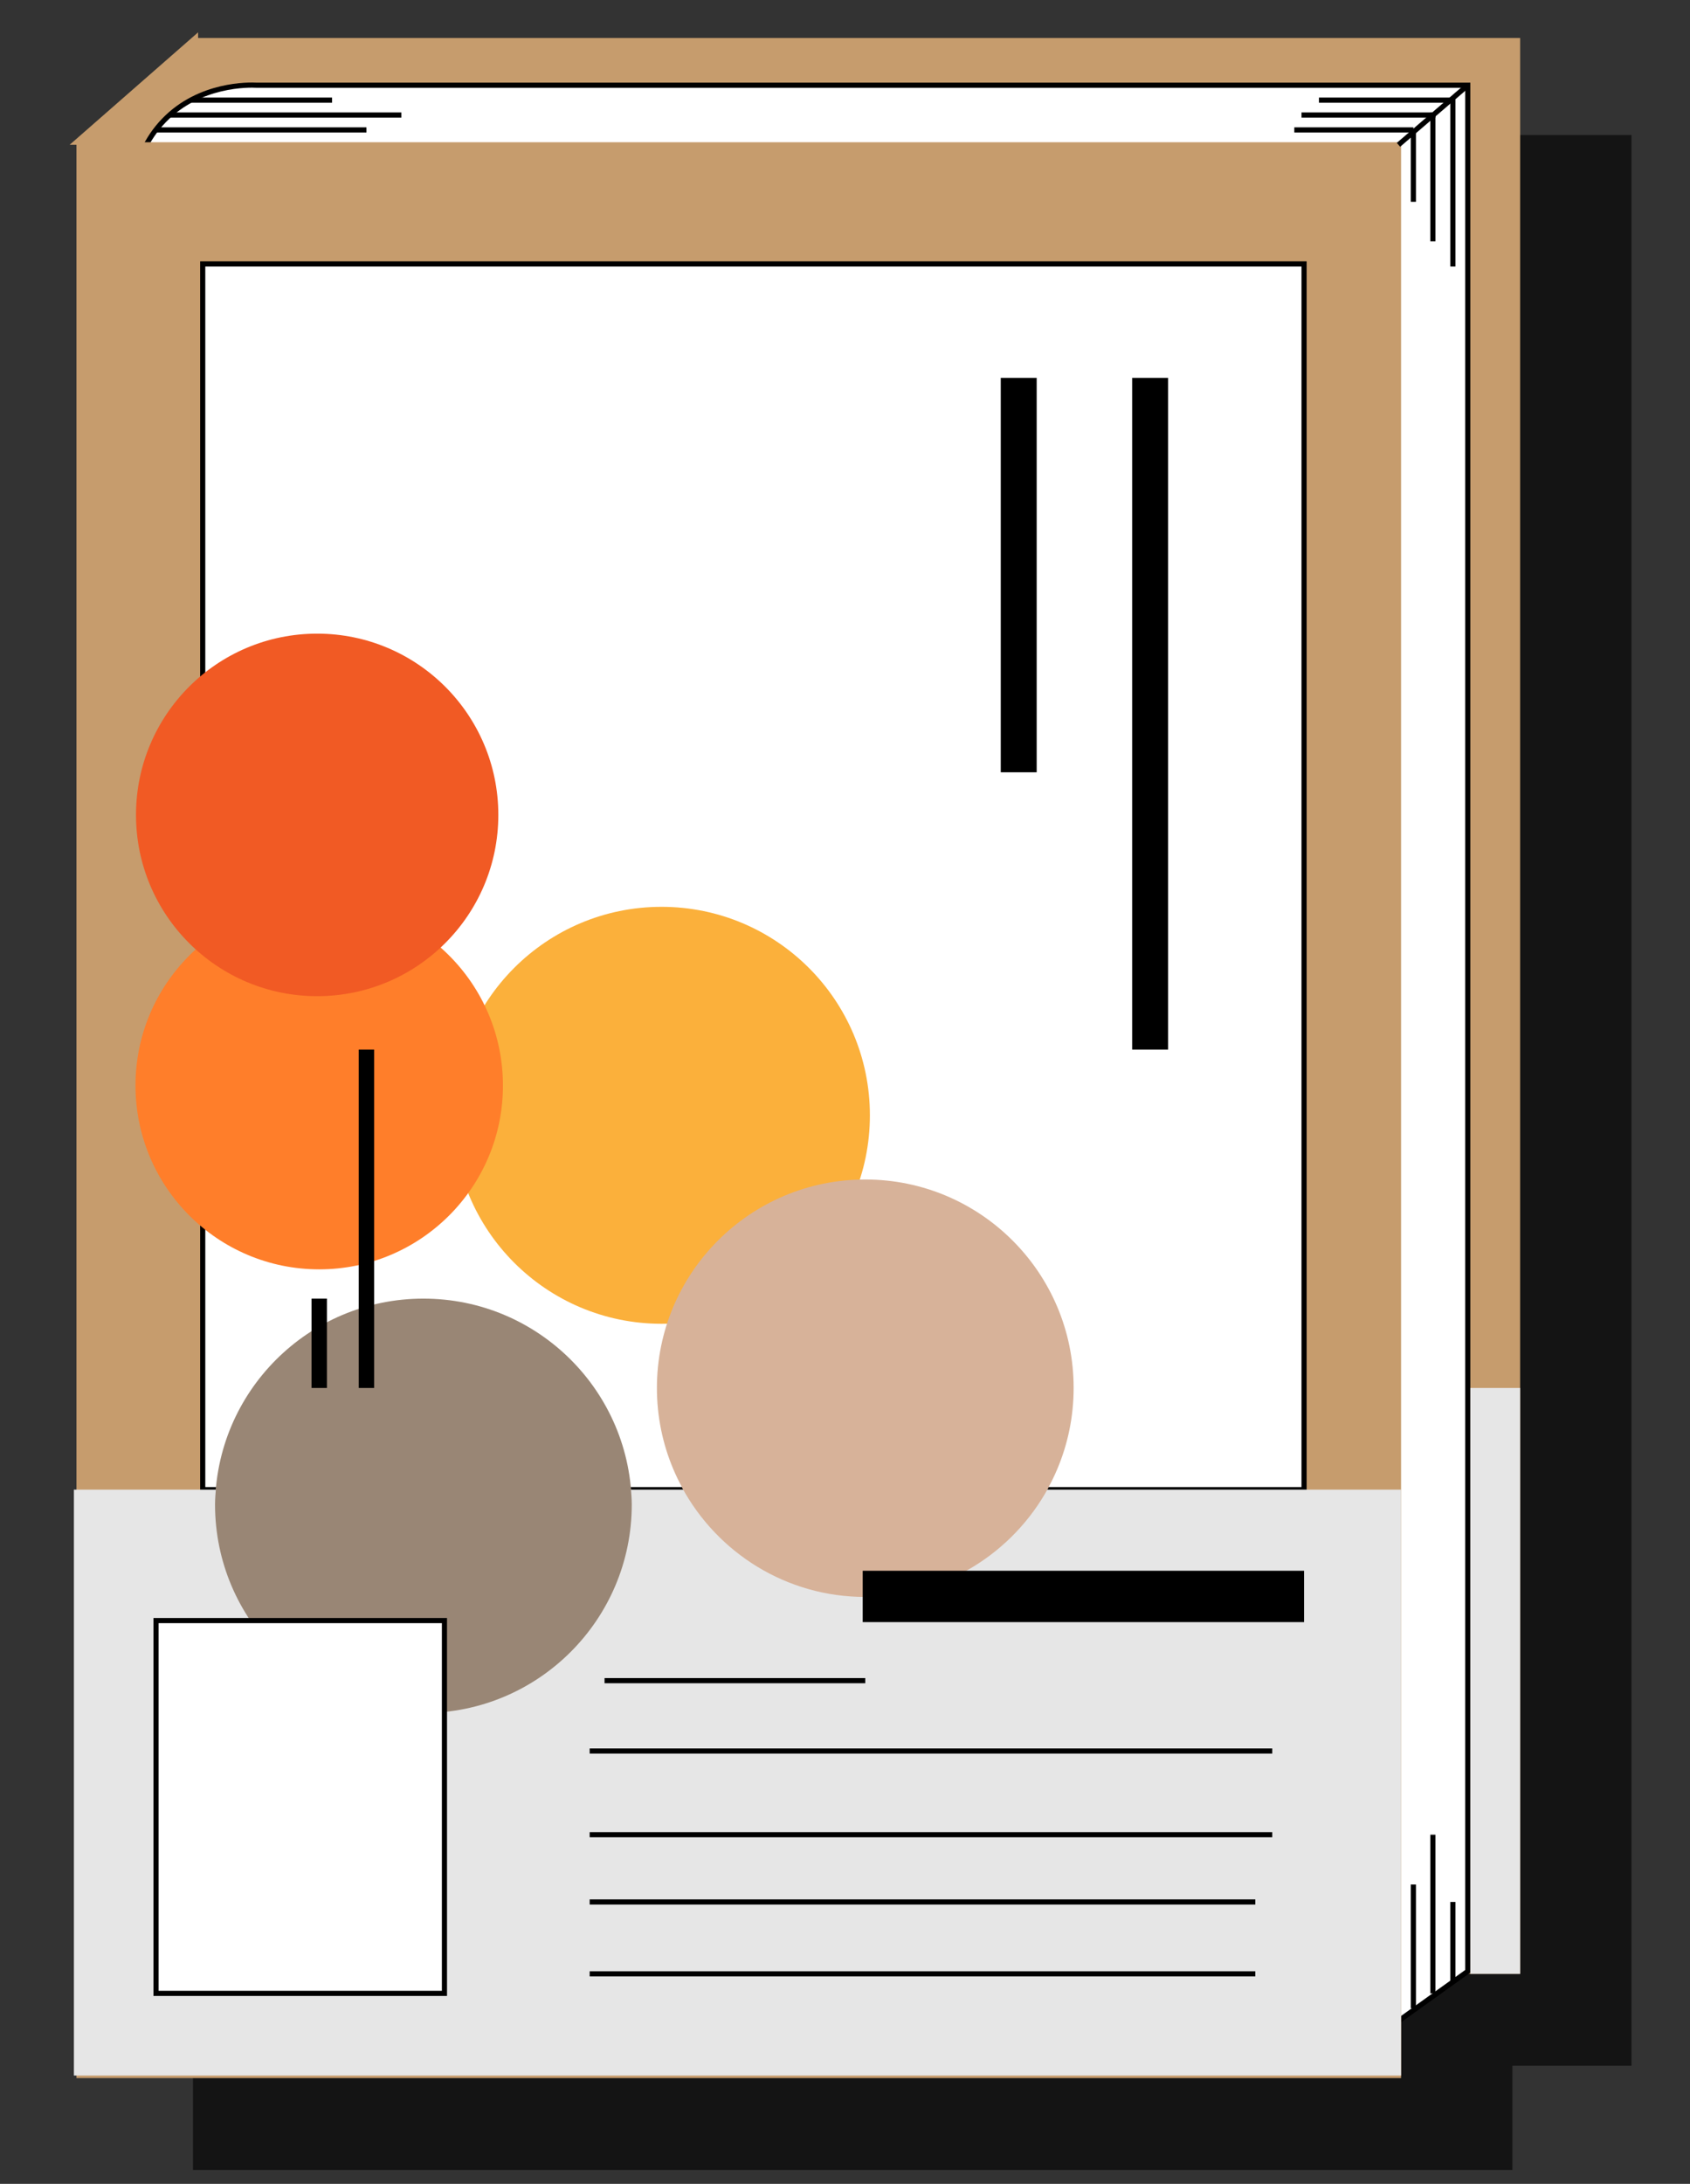 <?xml version="1.0" encoding="utf-8"?>
<!-- Generator: Adobe Illustrator 25.4.3, SVG Export Plug-In . SVG Version: 6.00 Build 0)  -->
<svg version="1.1" id="レイヤー_1" xmlns="http://www.w3.org/2000/svg" xmlns:xlink="http://www.w3.org/1999/xlink" x="0px"
	 y="0px" viewBox="0 0 329.3 425.3" style="enable-background:new 0 0 329.3 425.3;" xml:space="preserve">
<rect x="0" y="0" width="329.3" height="425.3" fill="#333333" stroke="none"/>
<style type="text/css">
	.st0{opacity:0.6;}
	.st1{fill:#C69C6D;stroke:#C69C6D;stroke-miterlimit:10;}
	.st2{fill:#FFFFFF;stroke:#000000;stroke-miterlimit:10;}
	.st3{fill:none;stroke:#000000;stroke-miterlimit:10;}
	.st4{fill:#FBB03B;}
	.st5{fill:#998675;}
	.st6{fill:#FF7E2A;}
	.st7{fill:#F15A24;}
	.st8{fill:#D7B299;}
	.st9{fill:#E6E6E6;}
	.st10{fill:none;stroke:#000000;stroke-width:7;stroke-miterlimit:10;}
	.st11{fill:none;stroke:#000000;stroke-width:3;stroke-miterlimit:10;}
	.st12{fill:#FFFFFF;stroke:#000000;stroke-width:3;stroke-miterlimit:10;}
	.st13{fill:#FFFFFF;stroke:#000000;stroke-width:10;stroke-miterlimit:10;}
</style>
<g>
	<polygon class="st0" points="317.9,26.3 60.8,26.3 60.8,46.6 37.6,46.6 37.6,422.6 294.7,422.6 294.7,402.3 317.9,402.3 	"/>
	<polygon class="st0" points="60.3,25.8 37.1,46.1 60.3,46.1 	"/>
</g>
<g>
	<rect x="38.6" y="7.9" class="st1" width="257.1" height="376"/>
	<polygon class="st1" points="38.1,7.4 14.9,27.7 38.1,27.7 	"/>
</g>
<path class="st2" d="M286,16.6H50.1c-1.6-0.1-11.2-0.3-18.1,6.8c-3.7,3.8-5,8-5.5,10.1c0,122.4,0,244.9,0,367.3h235.9l23.6-16.9
	V16.6z"/>
<rect x="15.4" y="28.2" class="st1" width="257.1" height="376"/>
<line class="st3" x1="37.1" y1="19.5" x2="64.7" y2="19.5"/>
<line class="st3" x1="33.2" y1="22.4" x2="78.2" y2="22.4"/>
<line class="st3" x1="30.4" y1="25.3" x2="71.4" y2="25.3"/>
<line class="st3" x1="272.5" y1="28.2" x2="286" y2="16.6"/>
<line class="st3" x1="275.4" y1="25.8" x2="275.4" y2="39.3"/>
<line class="st3" x1="279.2" y1="21.9" x2="279.2" y2="47"/>
<line class="st3" x1="283.1" y1="19" x2="283.1" y2="51.9"/>
<line class="st3" x1="275.4" y1="25.3" x2="252.2" y2="25.3"/>
<line class="st3" x1="279.7" y1="22.4" x2="253.6" y2="22.4"/>
<line class="st3" x1="283.1" y1="19.5" x2="257" y2="19.5"/>
<line class="st3" x1="283.1" y1="385.8" x2="283.1" y2="370.4"/>
<line class="st3" x1="275.4" y1="391.1" x2="275.4" y2="367"/>
<line class="st3" x1="279.2" y1="388.2" x2="279.2" y2="357.3"/>
<rect x="39.5" y="51.4" class="st2" width="214.6" height="238.7"/>
<g>
	<circle class="st4" cx="128.9" cy="217.2" r="40.6"/>
	<circle class="st5" cx="82.5" cy="293.5" r="40.6"/>
	<circle class="st6" cx="62.2" cy="211.4" r="35.8"/>
	<circle class="st7" cx="61.8" cy="158.7" r="35.3"/>
	<circle class="st8" cx="168.6" cy="270.3" r="40.6"/>
</g>
<rect x="14.4" y="290.1" class="st9" width="258.6" height="114.1"/>
<rect x="286.5" y="270.3" class="st9" width="9.7" height="114.1"/>
<path class="st5" d="M41.9,293c0,22.4,18.2,40.6,40.6,40.6s40.6-18.2,40.6-40.6c0-1.1-0.1-2.3-0.2-3.4H42.1
	C42,290.8,41.9,291.9,41.9,293z"/>
<path class="st8" d="M132.9,289.7c6.9,12.7,20.3,21.3,35.7,21.3s28.8-8.6,35.7-21.3H132.9z"/>
<g>
	<path class="st9" d="M34.3,322.2"/>
	<g>
		<path class="st9" d="M34.3,323.7c1.9,0,1.9-3,0-3C32.4,320.7,32.4,323.7,34.3,323.7L34.3,323.7z"/>
	</g>
</g>
<path class="st10" d="M224.1,73.6v130.8V73.6z"/>
<path class="st10" d="M198.5,73.6v76.8V73.6z"/>
<path class="st11" d="M71.4,204.4v65.9V204.4z"/>
<rect x="30.4" y="315.6" class="st2" width="56.2" height="72.6"/>
<path class="st12" d="M62.2,252.9v17.4V252.9z"/>
<path class="st2" d="M117.8,327.3h50.8H117.8z"/>
<path class="st2" d="M114.9,341h133H114.9z"/>
<path class="st2" d="M114.9,357.3h133H114.9z"/>
<path class="st2" d="M114.9,370.4h129.7H114.9z"/>
<path class="st2" d="M114.9,384.4h129.7H114.9z"/>
<path class="st13" d="M168.1,310.9h86H168.1z"/>
</svg>
